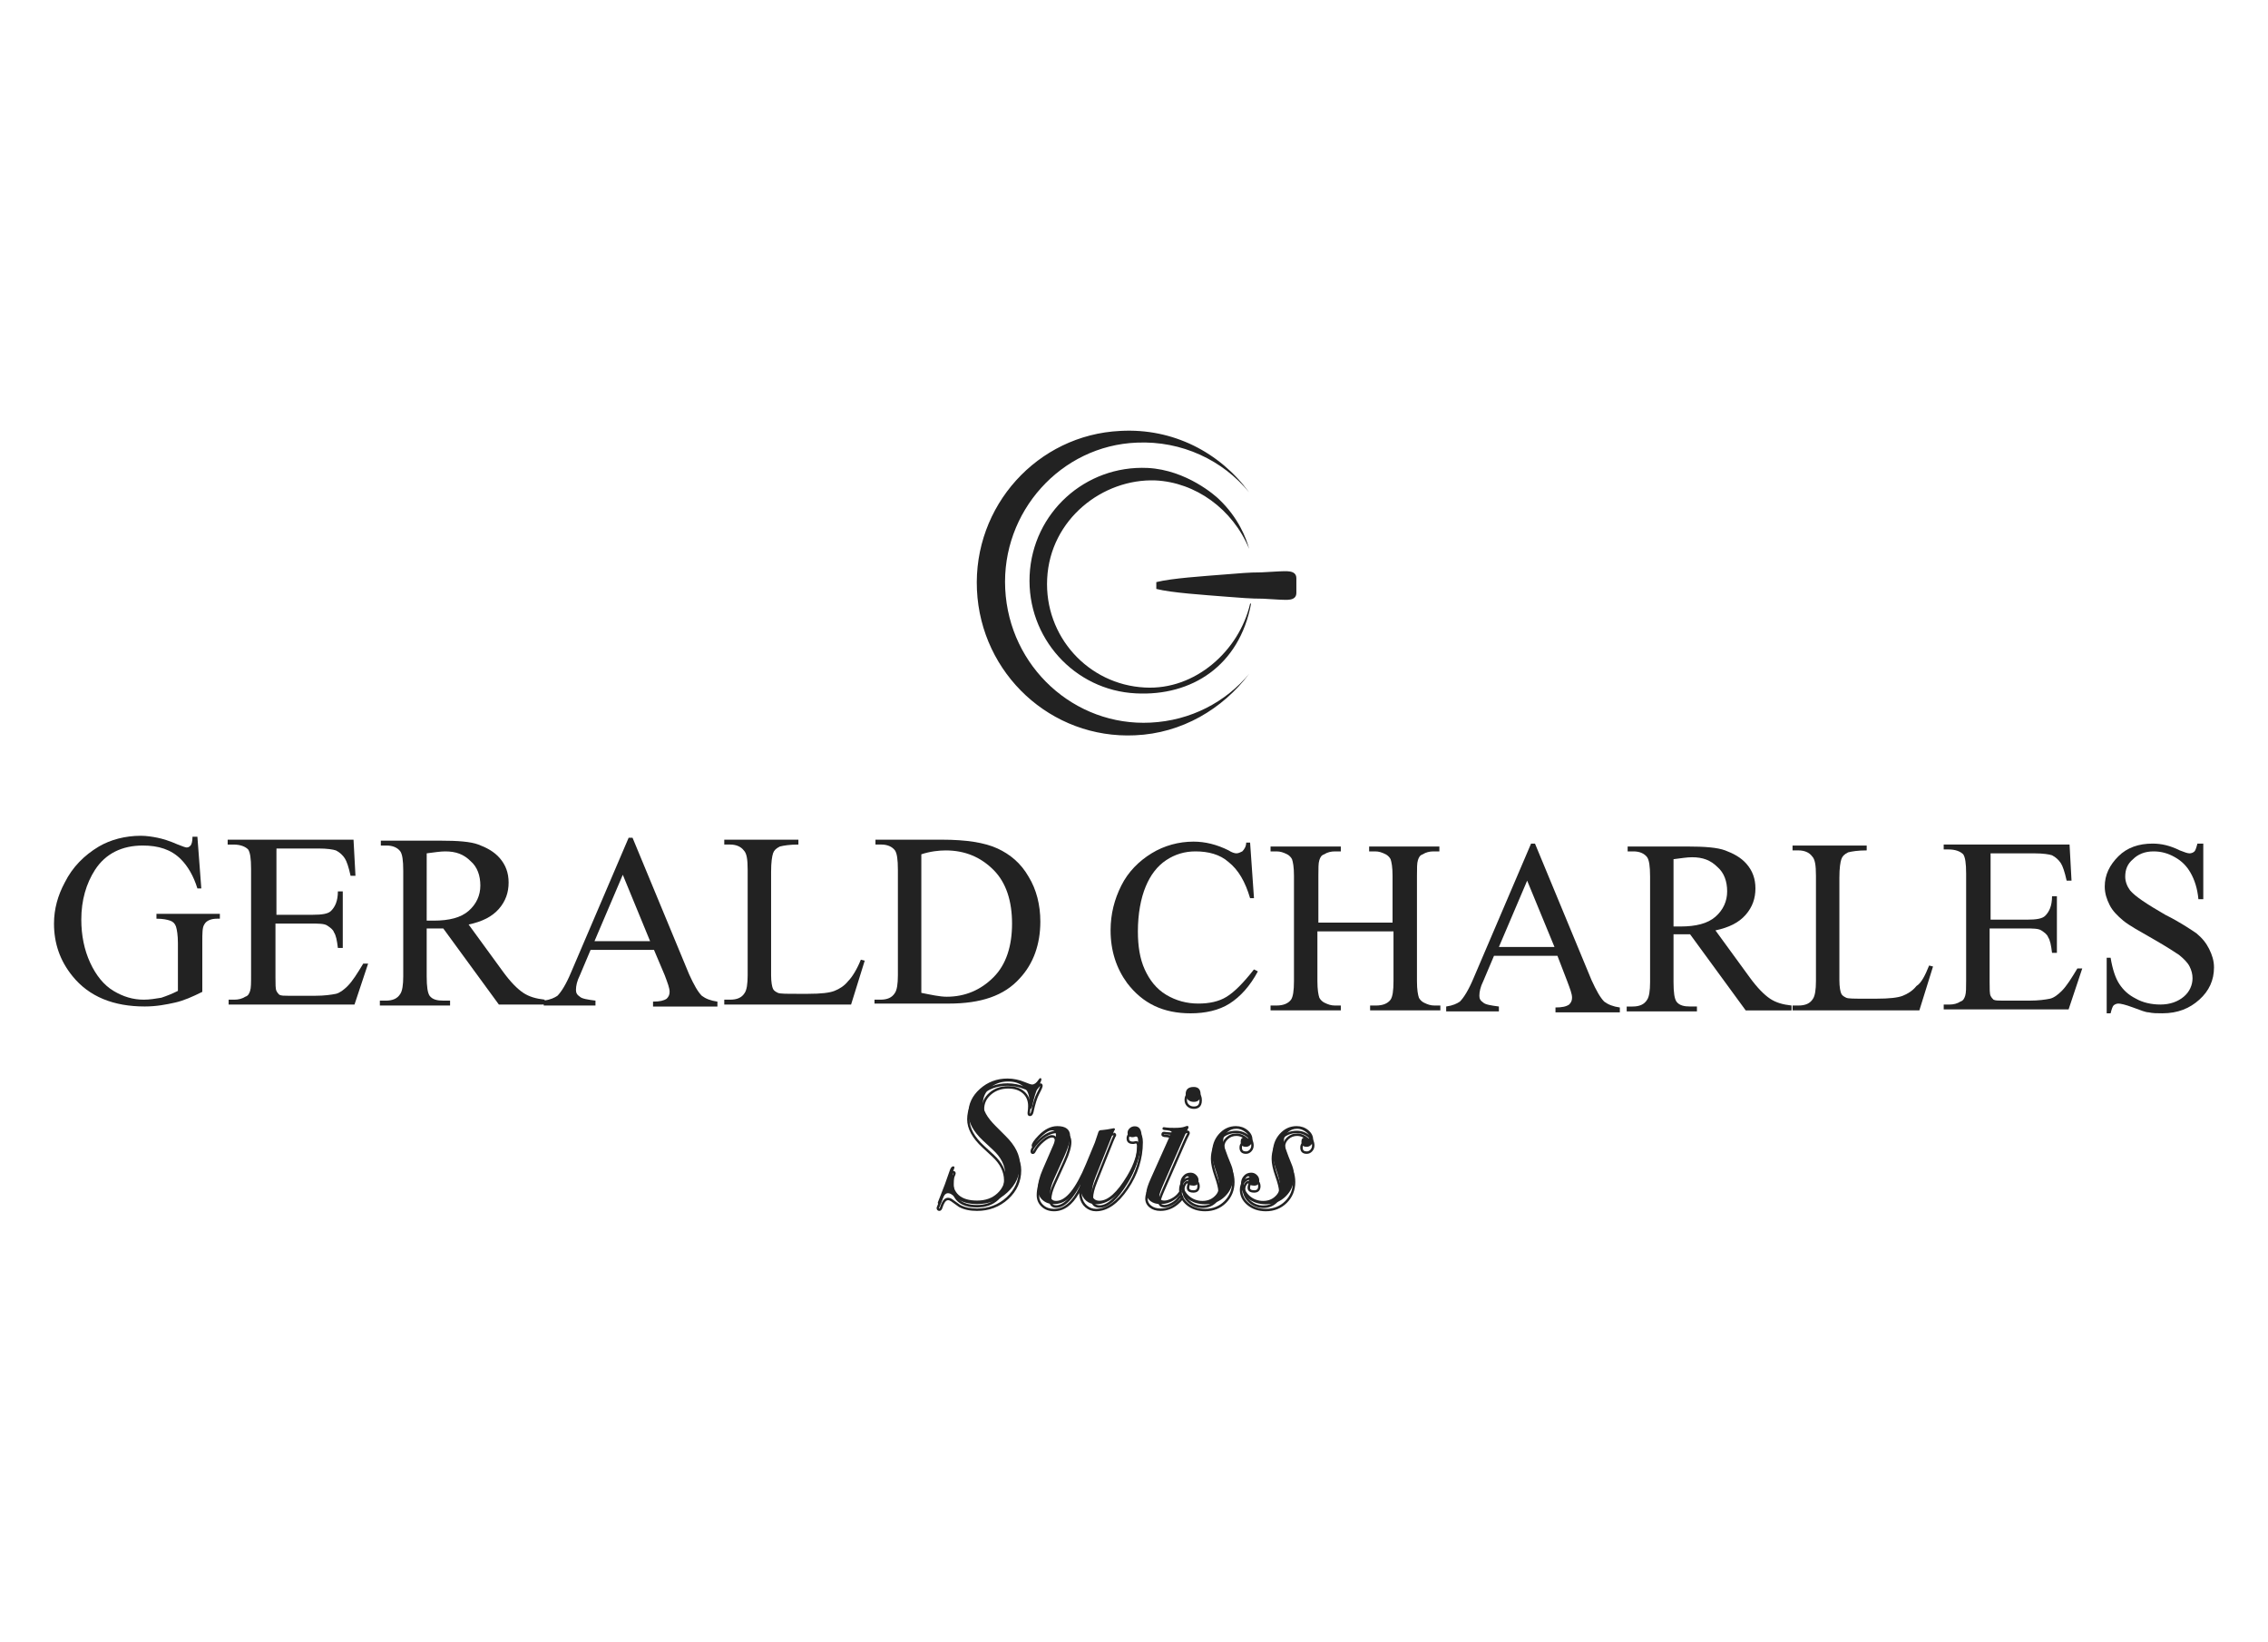 <svg width="105" height="76" viewBox="0 0 105 76" fill="none" xmlns="http://www.w3.org/2000/svg">
<path d="M53.268 33.455C49.745 33.635 46.719 30.88 46.538 27.267C46.358 23.699 49.113 20.627 52.636 20.492C54.713 20.402 56.611 21.305 57.83 22.795C56.475 20.944 54.307 19.814 51.868 19.95C48.029 20.13 45.048 23.428 45.229 27.312C45.41 31.197 48.662 34.223 52.546 34.042C54.714 33.952 56.611 32.822 57.83 31.196C56.746 32.506 55.12 33.364 53.268 33.455Z" fill="#222222"/>
<path d="M52.997 31.83C50.377 31.694 48.345 29.458 48.48 26.793C48.616 24.038 51.055 22.151 53.494 22.242C55.345 22.332 57.062 23.558 57.83 25.409C57.694 24.912 57.334 23.967 56.43 23.109C56.295 22.973 54.94 21.755 53.133 21.665C50.243 21.529 47.804 23.743 47.668 26.634C47.532 29.524 49.746 31.965 52.591 32.101C55.165 32.236 57.379 30.829 57.92 27.947H57.876C57.379 30.108 55.346 31.965 52.997 31.83Z" fill="#222222"/>
<path d="M59.217 26.453L58.388 26.499C57.801 26.499 57.382 26.544 56.796 26.589C55.667 26.679 54.253 26.77 53.533 26.95V27.266C54.253 27.447 55.681 27.537 56.81 27.628C57.397 27.672 57.885 27.718 58.473 27.718L59.245 27.763C59.516 27.763 60.017 27.853 60.017 27.447V26.77C60.016 26.363 59.487 26.453 59.217 26.453Z" fill="#222222"/>
<path d="M57.875 39.01L58.055 41.584H57.875C57.649 40.817 57.333 40.274 56.881 39.913C56.475 39.552 55.932 39.417 55.345 39.417C54.849 39.417 54.397 39.552 53.99 39.823C53.583 40.094 53.267 40.5 53.042 41.043C52.816 41.585 52.68 42.307 52.68 43.12C52.68 43.798 52.771 44.385 52.996 44.882C53.222 45.378 53.538 45.785 53.99 46.056C54.442 46.327 54.938 46.462 55.48 46.462C55.976 46.462 56.429 46.372 56.79 46.146C57.152 45.921 57.558 45.514 58.054 44.882L58.235 44.972C57.874 45.649 57.422 46.146 56.926 46.462C56.43 46.778 55.797 46.914 55.119 46.914C53.855 46.914 52.906 46.462 52.183 45.514C51.687 44.837 51.416 44.024 51.416 43.075C51.416 42.307 51.596 41.629 51.913 40.998C52.229 40.365 52.725 39.868 53.313 39.507C53.9 39.146 54.578 38.965 55.255 38.965C55.797 38.965 56.339 39.1 56.881 39.371C57.017 39.461 57.152 39.507 57.242 39.507C57.333 39.507 57.423 39.462 57.513 39.417C57.604 39.327 57.694 39.191 57.694 39.01L57.875 39.01Z" fill="#222222"/>
<path d="M60.947 42.714H64.47V40.546C64.47 40.139 64.424 39.913 64.379 39.778C64.334 39.688 64.243 39.597 64.153 39.552C63.973 39.462 63.838 39.417 63.657 39.417H63.386V39.191H66.638V39.417H66.367C66.186 39.417 66.006 39.461 65.87 39.552C65.735 39.597 65.689 39.688 65.645 39.823C65.6 39.959 65.6 40.184 65.6 40.546V45.423C65.6 45.83 65.645 46.056 65.69 46.192C65.735 46.282 65.826 46.372 65.916 46.417C66.097 46.507 66.231 46.553 66.412 46.553H66.683V46.778H63.431V46.553H63.702C64.018 46.553 64.244 46.462 64.379 46.282C64.47 46.146 64.514 45.875 64.514 45.423V43.12H60.991V45.423C60.991 45.83 61.036 46.056 61.081 46.192C61.126 46.282 61.217 46.372 61.307 46.417C61.488 46.507 61.623 46.553 61.803 46.553H62.075V46.778H58.822V46.553H59.093C59.409 46.553 59.635 46.462 59.771 46.282C59.861 46.146 59.906 45.875 59.906 45.423V40.546C59.906 40.139 59.861 39.913 59.815 39.778C59.771 39.688 59.68 39.597 59.59 39.552C59.409 39.462 59.274 39.417 59.093 39.417H58.822V39.191H62.075V39.417H61.803C61.622 39.417 61.442 39.461 61.307 39.552C61.171 39.597 61.126 39.688 61.081 39.823C61.036 39.959 61.036 40.184 61.036 40.546V42.714H60.947Z" fill="#222222"/>
<path d="M72.103 44.25H69.167L68.67 45.423C68.535 45.694 68.489 45.92 68.489 46.101C68.489 46.236 68.534 46.326 68.67 46.417C68.76 46.507 69.031 46.553 69.393 46.598V46.824H66.953V46.599C67.27 46.553 67.45 46.463 67.586 46.372C67.767 46.192 67.992 45.831 68.219 45.289L70.883 39.056H71.064L73.683 45.379C73.909 45.875 74.09 46.192 74.271 46.373C74.452 46.509 74.677 46.599 74.993 46.644V46.87H72.013V46.643C72.328 46.643 72.509 46.599 72.645 46.508C72.735 46.418 72.78 46.327 72.78 46.192C72.78 46.011 72.69 45.786 72.555 45.424L72.103 44.25ZM71.967 43.843L70.702 40.772L69.393 43.843L71.967 43.843Z" fill="#222222"/>
<path d="M82.852 46.779H80.82L78.245 43.255C78.065 43.255 77.884 43.255 77.794 43.255C77.749 43.255 77.703 43.255 77.659 43.255C77.614 43.255 77.523 43.255 77.478 43.255V45.468C77.478 45.965 77.523 46.236 77.614 46.372C77.749 46.553 77.975 46.598 78.246 46.598H78.562V46.824H75.31V46.599H75.581C75.896 46.599 76.122 46.508 76.258 46.282C76.348 46.147 76.393 45.876 76.393 45.469V40.591C76.393 40.095 76.348 39.823 76.258 39.688C76.122 39.507 75.896 39.417 75.625 39.417H75.354V39.191H78.109C78.922 39.191 79.51 39.236 79.871 39.372C80.232 39.508 80.594 39.688 80.865 40.004C81.136 40.32 81.27 40.681 81.27 41.133C81.27 41.585 81.135 41.991 80.819 42.352C80.503 42.714 80.052 42.939 79.419 43.075L80.999 45.243C81.361 45.74 81.677 46.056 81.948 46.237C82.219 46.418 82.535 46.508 82.942 46.553V46.778L82.852 46.779ZM77.478 42.894C77.568 42.894 77.613 42.894 77.658 42.894C77.702 42.894 77.749 42.894 77.793 42.894C78.515 42.894 79.058 42.758 79.419 42.442C79.78 42.127 79.961 41.72 79.961 41.268C79.961 40.817 79.826 40.41 79.51 40.139C79.194 39.823 78.832 39.688 78.335 39.688C78.109 39.688 77.839 39.732 77.478 39.778V42.894Z" fill="#222222"/>
<path d="M89.311 44.701L89.492 44.746L88.859 46.778H82.988V46.553H83.259C83.575 46.553 83.801 46.462 83.936 46.237C84.026 46.102 84.072 45.831 84.072 45.423V40.546C84.072 40.049 84.027 39.778 83.891 39.642C83.756 39.461 83.53 39.371 83.259 39.371H82.988V39.146H86.421V39.371C86.015 39.371 85.744 39.416 85.563 39.461C85.382 39.551 85.292 39.642 85.248 39.778C85.202 39.913 85.157 40.184 85.157 40.636V45.378C85.157 45.694 85.201 45.92 85.248 46.011C85.292 46.101 85.383 46.146 85.473 46.192C85.563 46.236 85.834 46.236 86.331 46.236H86.872C87.46 46.236 87.867 46.192 88.092 46.101C88.318 46.011 88.544 45.875 88.725 45.649C88.95 45.514 89.13 45.153 89.311 44.701Z" fill="#222222"/>
<path d="M92.157 39.597V42.578H93.828C94.28 42.578 94.551 42.533 94.686 42.397C94.867 42.216 95.002 41.946 95.002 41.494H95.227V44.114H95.002C94.957 43.752 94.912 43.526 94.821 43.391C94.776 43.255 94.641 43.166 94.505 43.075C94.37 42.985 94.099 42.985 93.783 42.985H92.112V45.468C92.112 45.785 92.112 46.011 92.156 46.101C92.201 46.192 92.246 46.236 92.292 46.282C92.382 46.326 92.517 46.326 92.698 46.326H93.963C94.369 46.326 94.685 46.282 94.911 46.236C95.092 46.192 95.272 46.055 95.453 45.875C95.678 45.649 95.904 45.288 96.175 44.836H96.401L95.768 46.733H89.987V46.508H90.259C90.439 46.508 90.62 46.463 90.755 46.372C90.891 46.328 90.936 46.237 90.981 46.102C91.025 45.966 91.025 45.74 91.025 45.379V40.455C91.025 39.959 90.981 39.688 90.89 39.552C90.754 39.417 90.528 39.327 90.212 39.327H89.986V39.1H95.813L95.904 40.772H95.678C95.588 40.366 95.497 40.095 95.407 39.959C95.317 39.824 95.182 39.688 95.001 39.597C94.865 39.553 94.595 39.508 94.188 39.508H92.156V39.597H92.157Z" fill="#222222"/>
<path d="M102.004 39.01V41.629H101.778C101.733 41.133 101.597 40.726 101.416 40.41C101.236 40.094 101.011 39.868 100.694 39.688C100.378 39.507 100.062 39.417 99.7 39.417C99.294 39.417 98.978 39.552 98.752 39.778C98.481 40.003 98.39 40.274 98.39 40.59C98.39 40.816 98.481 41.042 98.616 41.223C98.841 41.494 99.384 41.855 100.243 42.351C100.965 42.713 101.416 43.029 101.687 43.209C101.959 43.435 102.139 43.661 102.274 43.932C102.41 44.203 102.5 44.474 102.5 44.79C102.5 45.377 102.274 45.874 101.823 46.28C101.371 46.687 100.829 46.913 100.106 46.913C99.881 46.913 99.655 46.913 99.474 46.868C99.338 46.868 99.113 46.777 98.751 46.643C98.389 46.507 98.164 46.462 98.074 46.462C97.984 46.462 97.894 46.506 97.848 46.552C97.804 46.596 97.758 46.733 97.713 46.913H97.532V44.34H97.713C97.803 44.882 97.939 45.288 98.119 45.559C98.299 45.83 98.525 46.055 98.887 46.236C99.202 46.417 99.609 46.507 100.016 46.507C100.467 46.507 100.828 46.372 101.099 46.145C101.37 45.919 101.506 45.604 101.506 45.288C101.506 45.107 101.46 44.926 101.37 44.746C101.28 44.565 101.099 44.385 100.874 44.204C100.738 44.114 100.332 43.843 99.699 43.481C99.067 43.119 98.57 42.848 98.299 42.623C98.029 42.397 97.803 42.171 97.668 41.9C97.532 41.629 97.442 41.358 97.442 41.043C97.442 40.5 97.668 40.049 98.074 39.643C98.48 39.237 99.022 39.056 99.655 39.056C100.061 39.056 100.468 39.146 100.919 39.372C101.145 39.462 101.281 39.508 101.371 39.508C101.461 39.508 101.552 39.463 101.596 39.417C101.641 39.372 101.687 39.237 101.732 39.056H102.003L102.004 39.01Z" fill="#222222"/>
<path d="M9.139 38.739L9.32 41.133H9.139C8.959 40.546 8.688 40.094 8.372 39.778C7.92 39.326 7.333 39.146 6.61 39.146C5.662 39.146 4.894 39.507 4.397 40.274C3.991 40.907 3.764 41.675 3.764 42.578C3.764 43.301 3.901 43.978 4.172 44.565C4.442 45.153 4.803 45.604 5.255 45.875C5.707 46.146 6.159 46.282 6.656 46.282C6.927 46.282 7.198 46.237 7.469 46.192C7.739 46.101 7.965 46.011 8.237 45.875V43.663C8.237 43.301 8.191 43.03 8.147 42.895C8.1 42.759 8.01 42.668 7.875 42.623C7.739 42.578 7.559 42.533 7.243 42.533V42.307H10.179V42.533H10.044C9.773 42.533 9.547 42.623 9.456 42.804C9.366 42.939 9.366 43.21 9.366 43.617V45.92C8.915 46.145 8.508 46.326 8.102 46.417C7.696 46.507 7.245 46.597 6.702 46.597C5.257 46.597 4.128 46.145 3.36 45.197C2.771 44.475 2.5 43.663 2.5 42.759C2.5 42.082 2.68 41.45 2.996 40.862C3.357 40.139 3.9 39.597 4.577 39.191C5.119 38.875 5.796 38.694 6.519 38.694C6.79 38.694 7.061 38.739 7.287 38.784C7.513 38.83 7.829 38.92 8.235 39.1C8.461 39.191 8.596 39.236 8.642 39.236C8.732 39.236 8.777 39.191 8.822 39.146C8.866 39.1 8.912 38.965 8.912 38.739H9.139Z" fill="#222222"/>
<path d="M12.798 39.371V42.352H14.469C14.921 42.352 15.192 42.307 15.327 42.171C15.508 41.991 15.643 41.72 15.643 41.268H15.869V43.888H15.643C15.599 43.526 15.553 43.301 15.463 43.166C15.418 43.03 15.283 42.94 15.147 42.849C15.012 42.759 14.741 42.759 14.424 42.759H12.753V45.243C12.753 45.559 12.753 45.785 12.798 45.875C12.843 45.966 12.888 46.011 12.934 46.056C13.024 46.101 13.159 46.101 13.34 46.101H14.604C15.011 46.101 15.327 46.056 15.553 46.011C15.733 45.966 15.914 45.83 16.095 45.649C16.32 45.423 16.546 45.063 16.817 44.611H17.043L16.412 46.508H10.585V46.282H10.856C11.037 46.282 11.217 46.237 11.354 46.146C11.489 46.102 11.534 46.011 11.579 45.875C11.624 45.74 11.624 45.514 11.624 45.153V40.229C11.624 39.733 11.579 39.462 11.488 39.327C11.353 39.191 11.127 39.101 10.811 39.101H10.54V38.876H16.367L16.457 40.547H16.231C16.141 40.141 16.051 39.869 15.96 39.734C15.87 39.598 15.735 39.463 15.554 39.373C15.419 39.327 15.148 39.283 14.741 39.283H12.8V39.371H12.798Z" fill="#222222"/>
<path d="M25.129 46.508H23.096L20.522 42.985C20.341 42.985 20.161 42.985 20.07 42.985C20.025 42.985 19.98 42.985 19.935 42.985C19.889 42.985 19.799 42.985 19.754 42.985V45.197C19.754 45.694 19.799 45.965 19.889 46.101C20.025 46.282 20.251 46.326 20.522 46.326H20.837V46.552H17.586V46.327H17.857C18.172 46.327 18.399 46.237 18.534 46.011C18.624 45.876 18.669 45.605 18.669 45.198V40.32C18.669 39.823 18.625 39.552 18.534 39.417C18.399 39.236 18.172 39.146 17.901 39.146H17.631V38.92H20.386C21.198 38.92 21.786 38.965 22.147 39.1C22.508 39.236 22.869 39.417 23.14 39.732C23.411 40.048 23.547 40.41 23.547 40.861C23.547 41.313 23.411 41.719 23.096 42.08C22.779 42.441 22.328 42.667 21.696 42.803L23.276 44.971C23.637 45.468 23.954 45.785 24.225 45.965C24.495 46.145 24.812 46.236 25.218 46.281V46.506H25.129V46.508ZM19.754 42.623C19.844 42.623 19.889 42.623 19.935 42.623C19.979 42.623 20.025 42.623 20.07 42.623C20.793 42.623 21.335 42.487 21.696 42.171C22.057 41.856 22.238 41.449 22.238 40.998C22.238 40.546 22.103 40.139 21.787 39.868C21.471 39.552 21.109 39.417 20.613 39.417C20.387 39.417 20.116 39.461 19.755 39.507L19.754 42.623Z" fill="#222222"/>
<path d="M30.278 43.978H27.342L26.846 45.153C26.71 45.423 26.665 45.649 26.665 45.83C26.665 45.965 26.71 46.055 26.846 46.145C26.936 46.236 27.207 46.281 27.568 46.326V46.552H25.174V46.327C25.491 46.282 25.671 46.192 25.807 46.102C25.988 45.921 26.213 45.56 26.439 45.017L29.104 38.785H29.284L31.904 45.108C32.129 45.604 32.31 45.921 32.491 46.102C32.671 46.237 32.897 46.327 33.214 46.373V46.599H30.233V46.372C30.548 46.372 30.729 46.327 30.865 46.237C30.955 46.146 31 46.056 31 45.921C31 45.741 30.91 45.515 30.775 45.153L30.278 43.978ZM30.097 43.573L28.833 40.5L27.523 43.573H30.097Z" fill="#222222"/>
<path d="M39.854 44.43L40.034 44.475L39.402 46.507H33.531V46.282H33.801C34.118 46.282 34.343 46.192 34.479 45.966C34.569 45.831 34.614 45.56 34.614 45.153V40.274C34.614 39.778 34.57 39.507 34.434 39.371C34.299 39.191 34.072 39.1 33.801 39.1H33.531V38.875H36.963V39.1C36.557 39.1 36.286 39.146 36.105 39.191C35.924 39.281 35.834 39.371 35.789 39.506C35.744 39.642 35.699 39.912 35.699 40.364V45.153C35.699 45.468 35.744 45.694 35.789 45.785C35.833 45.875 35.924 45.921 36.014 45.966C36.104 46.011 36.42 46.011 36.872 46.011H37.414C38.001 46.011 38.408 45.966 38.633 45.875C38.859 45.785 39.085 45.65 39.265 45.423C39.447 45.243 39.673 44.882 39.854 44.43Z" fill="#222222"/>
<path d="M40.486 46.508V46.282H40.757C41.073 46.282 41.298 46.192 41.434 45.966C41.524 45.831 41.569 45.56 41.569 45.153V40.274C41.569 39.778 41.525 39.507 41.434 39.371C41.298 39.191 41.073 39.1 40.802 39.1H40.531V38.875H43.602C44.731 38.875 45.59 39.01 46.177 39.281C46.763 39.552 47.261 39.959 47.622 40.591C47.983 41.178 48.164 41.9 48.164 42.668C48.164 43.707 47.848 44.611 47.216 45.289C46.493 46.102 45.409 46.463 43.918 46.463H40.486V46.508ZM42.654 45.966C43.105 46.056 43.512 46.146 43.828 46.146C44.686 46.146 45.409 45.831 45.996 45.243C46.583 44.656 46.854 43.798 46.854 42.759C46.854 41.721 46.583 40.862 45.996 40.275C45.409 39.688 44.686 39.372 43.783 39.372C43.466 39.372 43.06 39.417 42.654 39.552V45.966Z" fill="#222222"/>
<path d="M48.213 49.973C48.213 50.022 48.161 50.142 48.058 50.331C47.961 50.521 47.871 50.813 47.79 51.209C47.768 51.301 47.733 51.347 47.684 51.347C47.646 51.347 47.627 51.328 47.627 51.291V51.242C47.644 51.128 47.652 51.028 47.652 50.941C47.652 50.675 47.562 50.464 47.383 50.307C47.21 50.15 46.974 50.071 46.676 50.071C46.345 50.071 46.066 50.169 45.839 50.364C45.616 50.559 45.505 50.8 45.505 51.087C45.505 51.391 45.698 51.735 46.083 52.12L46.57 52.608C47.004 53.041 47.221 53.477 47.221 53.916C47.221 54.421 47.026 54.852 46.635 55.209C46.251 55.567 45.782 55.746 45.229 55.746C44.909 55.746 44.641 55.686 44.424 55.567C44.397 55.551 44.278 55.464 44.066 55.307C44.007 55.263 43.947 55.242 43.887 55.242C43.763 55.242 43.66 55.374 43.578 55.64C43.557 55.716 43.527 55.754 43.489 55.754C43.44 55.754 43.416 55.727 43.416 55.673C43.416 55.667 43.44 55.605 43.489 55.486C43.668 55.047 43.828 54.616 43.969 54.193C44.012 54.063 44.066 53.998 44.131 53.998C44.169 53.998 44.188 54.017 44.188 54.055C44.188 54.066 44.177 54.098 44.156 54.152C44.118 54.212 44.099 54.347 44.099 54.559C44.099 55.242 44.478 55.583 45.237 55.583C45.622 55.583 45.933 55.472 46.172 55.25C46.416 55.028 46.538 54.738 46.538 54.38C46.538 53.968 46.351 53.589 45.977 53.242L45.522 52.819C45.061 52.391 44.831 51.968 44.831 51.551C44.831 51.112 45.009 50.732 45.367 50.413C45.725 50.093 46.15 49.933 46.644 49.933C46.914 49.933 47.185 49.99 47.456 50.103C47.624 50.174 47.733 50.209 47.782 50.209C47.885 50.209 47.982 50.139 48.074 49.998C48.107 49.944 48.137 49.916 48.164 49.916C48.196 49.916 48.213 49.935 48.213 49.973Z" fill="#222222"/>
<path d="M52.853 52.624C52.853 53.377 52.625 54.087 52.17 54.754C51.72 55.421 51.243 55.754 50.739 55.754C50.566 55.754 50.414 55.7 50.284 55.591C50.154 55.477 50.07 55.326 50.032 55.136C50.015 55.06 50.007 54.93 50.007 54.746C49.688 55.413 49.284 55.746 48.796 55.746C48.579 55.746 48.4 55.681 48.259 55.551C48.118 55.421 48.048 55.255 48.048 55.055C48.048 54.789 48.124 54.483 48.276 54.136L48.763 53.014C48.845 52.824 48.885 52.67 48.885 52.551C48.885 52.404 48.823 52.331 48.698 52.331C48.59 52.331 48.452 52.404 48.284 52.551C48.116 52.692 47.988 52.846 47.902 53.014C47.874 53.074 47.845 53.103 47.812 53.103C47.78 53.103 47.763 53.082 47.763 53.038C47.763 52.941 47.869 52.784 48.081 52.567C48.362 52.28 48.652 52.136 48.95 52.136C49.346 52.136 49.544 52.293 49.544 52.608C49.544 52.824 49.457 53.125 49.284 53.51L48.804 54.567C48.679 54.843 48.617 55.074 48.617 55.258C48.617 55.486 48.709 55.599 48.894 55.599C49.343 55.599 49.804 55.03 50.276 53.892L50.69 52.892C50.69 52.892 50.742 52.738 50.845 52.429C50.861 52.364 50.899 52.328 50.959 52.323L51.056 52.315L51.251 52.291L51.479 52.25C51.538 52.239 51.563 52.234 51.552 52.234C51.595 52.234 51.617 52.25 51.617 52.282C51.617 52.304 51.606 52.326 51.584 52.347C51.557 52.402 51.528 52.469 51.495 52.551L50.731 54.461C50.612 54.759 50.552 55.003 50.552 55.193C50.552 55.459 50.669 55.591 50.902 55.591C51.292 55.591 51.717 55.209 52.178 54.445C52.52 53.876 52.69 53.326 52.69 52.795C52.69 52.675 52.655 52.616 52.584 52.616C52.574 52.616 52.547 52.624 52.503 52.64C52.492 52.645 52.471 52.648 52.438 52.648C52.281 52.648 52.202 52.581 52.202 52.445C52.202 52.364 52.235 52.293 52.3 52.234C52.365 52.174 52.444 52.144 52.536 52.144C52.747 52.144 52.853 52.304 52.853 52.624Z" fill="#222222"/>
<path d="M55.584 50.673C55.584 50.9 55.478 51.014 55.266 51.014C55.158 51.014 55.069 50.982 54.998 50.916C54.928 50.846 54.892 50.759 54.892 50.656C54.892 50.434 55.017 50.323 55.266 50.323C55.478 50.323 55.584 50.44 55.584 50.673ZM55.023 52.193C55.023 52.209 55.009 52.242 54.982 52.291C54.944 52.355 54.882 52.488 54.795 52.689L53.86 54.827C53.735 55.114 53.673 55.293 53.673 55.364C53.673 55.51 53.749 55.583 53.901 55.583C54.004 55.583 54.12 55.548 54.25 55.477C54.386 55.402 54.489 55.312 54.559 55.209C54.608 55.144 54.646 55.112 54.673 55.112C54.706 55.112 54.722 55.128 54.722 55.16C54.722 55.225 54.646 55.323 54.494 55.453C54.266 55.648 54.009 55.746 53.722 55.746C53.532 55.746 53.375 55.697 53.25 55.599C53.131 55.502 53.071 55.377 53.071 55.225C53.071 55.09 53.139 54.87 53.275 54.567L54.12 52.681C54.147 52.589 54.18 52.518 54.218 52.469C54.234 52.448 54.242 52.429 54.242 52.413C54.242 52.364 54.123 52.331 53.884 52.315C53.841 52.304 53.819 52.285 53.819 52.258C53.819 52.209 53.841 52.185 53.884 52.185C53.89 52.185 53.93 52.19 54.006 52.201C54.082 52.212 54.204 52.217 54.372 52.217C54.6 52.217 54.76 52.198 54.852 52.16C54.906 52.139 54.944 52.128 54.966 52.128C55.004 52.128 55.023 52.15 55.023 52.193Z" fill="#222222"/>
<path d="M57.984 52.762C57.984 52.854 57.954 52.933 57.894 52.998C57.835 53.063 57.764 53.095 57.683 53.095C57.52 53.095 57.439 53.017 57.439 52.86C57.439 52.73 57.493 52.664 57.602 52.664C57.618 52.664 57.642 52.673 57.675 52.689C57.713 52.705 57.743 52.713 57.764 52.713C57.797 52.713 57.813 52.694 57.813 52.656C57.813 52.564 57.751 52.475 57.626 52.388C57.501 52.301 57.374 52.258 57.244 52.258C57.071 52.258 56.924 52.315 56.805 52.429C56.686 52.537 56.626 52.67 56.626 52.827C56.626 52.963 56.753 53.339 57.008 53.957C57.068 54.103 57.098 54.269 57.098 54.453C57.098 54.822 56.973 55.131 56.724 55.38C56.474 55.629 56.163 55.754 55.789 55.754C55.464 55.754 55.19 55.664 54.968 55.486C54.751 55.301 54.642 55.076 54.642 54.811C54.642 54.659 54.688 54.534 54.781 54.437C54.867 54.339 54.978 54.291 55.114 54.291C55.217 54.291 55.304 54.326 55.374 54.396C55.45 54.467 55.488 54.551 55.488 54.648C55.488 54.811 55.409 54.892 55.252 54.892C55.084 54.892 55 54.835 55 54.721C55 54.684 55.005 54.645 55.016 54.608C55.033 54.57 55.041 54.548 55.041 54.542C55.041 54.488 55.019 54.461 54.976 54.461C54.927 54.461 54.883 54.499 54.846 54.575C54.802 54.645 54.781 54.724 54.781 54.811C54.781 55.022 54.867 55.206 55.041 55.364C55.22 55.521 55.428 55.599 55.667 55.599C55.889 55.599 56.073 55.532 56.22 55.396C56.371 55.261 56.447 55.09 56.447 54.884C56.447 54.738 56.39 54.499 56.276 54.169C56.168 53.854 56.114 53.594 56.114 53.388C56.114 53.036 56.22 52.74 56.431 52.502C56.648 52.258 56.911 52.136 57.22 52.136C57.425 52.136 57.604 52.198 57.756 52.323C57.908 52.448 57.984 52.594 57.984 52.762Z" fill="#222222"/>
<path d="M60.794 52.762C60.794 52.854 60.765 52.933 60.705 52.998C60.645 53.063 60.575 53.095 60.494 53.095C60.331 53.095 60.25 53.017 60.25 52.86C60.25 52.73 60.304 52.664 60.412 52.664C60.428 52.664 60.453 52.673 60.485 52.689C60.523 52.705 60.553 52.713 60.575 52.713C60.607 52.713 60.624 52.694 60.624 52.656C60.624 52.564 60.561 52.475 60.437 52.388C60.312 52.301 60.185 52.258 60.055 52.258C59.881 52.258 59.735 52.315 59.615 52.429C59.496 52.537 59.437 52.67 59.437 52.827C59.437 52.963 59.564 53.339 59.819 53.957C59.878 54.103 59.908 54.269 59.908 54.453C59.908 54.822 59.784 55.131 59.534 55.38C59.285 55.629 58.973 55.754 58.599 55.754C58.274 55.754 58 55.664 57.778 55.486C57.561 55.301 57.453 55.076 57.453 54.811C57.453 54.659 57.499 54.534 57.591 54.437C57.678 54.339 57.789 54.291 57.925 54.291C58.028 54.291 58.114 54.326 58.185 54.396C58.261 54.467 58.298 54.551 58.298 54.648C58.298 54.811 58.22 54.892 58.063 54.892C57.895 54.892 57.811 54.835 57.811 54.721C57.811 54.684 57.816 54.645 57.827 54.608C57.843 54.57 57.851 54.548 57.851 54.542C57.851 54.488 57.83 54.461 57.786 54.461C57.737 54.461 57.694 54.499 57.656 54.575C57.613 54.645 57.591 54.724 57.591 54.811C57.591 55.022 57.678 55.206 57.851 55.364C58.03 55.521 58.239 55.599 58.477 55.599C58.7 55.599 58.884 55.532 59.03 55.396C59.182 55.261 59.258 55.09 59.258 54.884C59.258 54.738 59.201 54.499 59.087 54.169C58.979 53.854 58.925 53.594 58.925 53.388C58.925 53.036 59.03 52.74 59.242 52.502C59.458 52.258 59.721 52.136 60.03 52.136C60.236 52.136 60.415 52.198 60.567 52.323C60.718 52.448 60.794 52.594 60.794 52.762Z" fill="#222222"/>
<path d="M45.23 56.062C44.902 56.062 44.622 56.001 44.398 55.88C44.376 55.867 44.318 55.827 44.034 55.619C43.985 55.584 43.935 55.566 43.888 55.566C43.768 55.566 43.683 55.755 43.633 55.913C43.604 56.012 43.556 56.062 43.49 56.062C43.411 56.062 43.361 56.01 43.361 55.926C43.361 55.911 43.361 55.907 43.438 55.719C43.615 55.289 43.776 54.86 43.917 54.443C43.936 54.385 43.995 54.212 44.132 54.212C44.201 54.212 44.245 54.255 44.245 54.324C44.245 54.339 44.242 54.357 44.209 54.441C44.185 54.479 44.156 54.565 44.156 54.825C44.156 55.472 44.51 55.788 45.238 55.788C45.607 55.788 45.91 55.681 46.139 55.471C46.366 55.261 46.482 54.983 46.482 54.645C46.482 54.252 46.3 53.884 45.94 53.551L45.484 53.129C45.014 52.693 44.776 52.254 44.776 51.824C44.776 51.371 44.962 50.976 45.331 50.647C45.698 50.32 46.14 50.154 46.645 50.154C46.922 50.154 47.202 50.211 47.48 50.324C47.698 50.412 47.765 50.422 47.784 50.422C47.867 50.422 47.95 50.365 48.031 50.252C48.131 50.1 48.271 50.147 48.271 50.267C48.271 50.307 48.253 50.386 48.114 50.644C48.016 50.826 47.927 51.111 47.847 51.493C47.818 51.613 47.764 51.673 47.686 51.673C47.618 51.673 47.573 51.629 47.573 51.56V51.512C47.589 51.394 47.598 51.295 47.598 51.211C47.598 50.96 47.518 50.766 47.352 50.619C47.187 50.472 46.961 50.397 46.678 50.397C46.362 50.397 46.094 50.491 45.882 50.676C45.668 50.861 45.564 51.083 45.564 51.356C45.564 51.642 45.753 51.975 46.124 52.347L46.612 52.835C47.054 53.276 47.279 53.73 47.279 54.181C47.279 54.699 47.078 55.147 46.68 55.513C46.281 55.877 45.794 56.062 45.23 56.062ZM43.887 55.454C43.959 55.454 44.03 55.479 44.099 55.529C44.309 55.682 44.428 55.768 44.452 55.782C44.658 55.893 44.92 55.95 45.229 55.95C45.765 55.95 46.226 55.775 46.601 55.429C46.975 55.084 47.165 54.664 47.165 54.179C47.165 53.758 46.952 53.332 46.531 52.912L46.043 52.425C45.649 52.031 45.449 51.671 45.449 51.355C45.449 51.051 45.57 50.795 45.806 50.59C46.04 50.387 46.333 50.284 46.676 50.284C46.987 50.284 47.239 50.368 47.425 50.534C47.613 50.701 47.708 50.929 47.708 51.21C47.708 51.299 47.699 51.403 47.683 51.519V51.56C47.7 51.558 47.722 51.525 47.735 51.468C47.816 51.078 47.91 50.783 48.012 50.592C48.134 50.365 48.153 50.292 48.155 50.271C48.15 50.278 48.137 50.29 48.12 50.316C48.016 50.461 47.903 50.535 47.781 50.535C47.745 50.535 47.669 50.523 47.435 50.428C47.171 50.322 46.905 50.267 46.643 50.267C46.166 50.267 45.75 50.423 45.404 50.731C45.06 51.038 44.886 51.405 44.886 51.825C44.886 52.223 45.112 52.634 45.559 53.048L46.015 53.469C46.399 53.825 46.594 54.22 46.594 54.645C46.594 55.017 46.466 55.322 46.214 55.554C45.963 55.784 45.634 55.901 45.237 55.901C44.445 55.901 44.043 55.539 44.043 54.826C44.043 54.601 44.064 54.462 44.108 54.392C44.129 54.338 44.132 54.322 44.132 54.32C44.095 54.324 44.055 54.38 44.022 54.479C43.881 54.899 43.719 55.332 43.541 55.764C43.484 55.9 43.473 55.932 43.471 55.939C43.472 55.944 43.476 55.95 43.476 55.95C43.489 55.953 43.507 55.943 43.525 55.882C43.616 55.592 43.734 55.454 43.887 55.454Z" fill="#222222"/>
<path d="M50.741 56.078C50.555 56.078 50.39 56.017 50.25 55.898C50.111 55.779 50.019 55.617 49.98 55.415C49.97 55.371 49.964 55.311 49.96 55.235C49.647 55.794 49.257 56.078 48.799 56.078C48.568 56.078 48.375 56.007 48.225 55.868C48.073 55.728 47.995 55.547 47.995 55.33C47.995 55.059 48.073 54.742 48.227 54.389L48.715 53.268C48.793 53.085 48.833 52.938 48.833 52.827C48.833 52.683 48.77 52.663 48.702 52.663C48.607 52.663 48.48 52.73 48.323 52.863C48.161 52.999 48.038 53.149 47.954 53.308C47.919 53.386 47.872 53.427 47.815 53.427C47.765 53.427 47.71 53.395 47.71 53.305C47.71 53.191 47.816 53.028 48.043 52.795C48.335 52.498 48.641 52.347 48.953 52.347C49.49 52.347 49.602 52.634 49.602 52.873C49.602 53.1 49.516 53.402 49.337 53.797L48.857 54.851C48.737 55.118 48.676 55.343 48.676 55.517C48.676 55.77 48.794 55.802 48.896 55.802C49.319 55.802 49.767 55.241 50.226 54.134L50.641 53.136L50.794 52.678C50.815 52.595 50.872 52.542 50.955 52.534L51.053 52.526L51.246 52.502L51.471 52.461C51.508 52.455 51.53 52.451 51.538 52.448L51.553 52.501H51.555V52.444H51.606L51.607 52.452C51.656 52.469 51.675 52.51 51.675 52.549C51.675 52.584 51.661 52.617 51.633 52.647C51.607 52.698 51.579 52.763 51.549 52.839L50.785 54.749C50.669 55.039 50.609 55.278 50.609 55.459C50.609 55.693 50.702 55.802 50.903 55.802C51.27 55.802 51.684 55.426 52.132 54.683C52.466 54.126 52.636 53.58 52.636 53.062C52.636 52.98 52.62 52.938 52.588 52.938C52.588 52.938 52.575 52.941 52.523 52.954C52.515 52.958 52.496 52.963 52.445 52.963C52.194 52.963 52.156 52.8 52.156 52.704C52.156 52.607 52.195 52.522 52.271 52.451C52.346 52.382 52.437 52.346 52.542 52.346C52.71 52.346 52.911 52.44 52.911 52.883C52.911 53.647 52.679 54.375 52.223 55.049C51.762 55.732 51.263 56.078 50.741 56.078ZM50.066 54.766V55.014C50.066 55.194 50.073 55.322 50.089 55.392C50.124 55.569 50.202 55.71 50.322 55.812C50.443 55.916 50.58 55.966 50.741 55.966C51.223 55.966 51.691 55.637 52.13 54.989C52.574 54.333 52.799 53.626 52.799 52.885C52.799 52.505 52.653 52.46 52.543 52.46C52.465 52.46 52.402 52.484 52.347 52.535C52.295 52.583 52.27 52.639 52.27 52.705C52.27 52.778 52.29 52.852 52.445 52.852C52.48 52.852 52.49 52.849 52.49 52.849C52.553 52.831 52.574 52.827 52.589 52.827C52.648 52.827 52.749 52.858 52.749 53.062C52.749 53.601 52.574 54.166 52.228 54.741C51.752 55.532 51.319 55.915 50.904 55.915C50.72 55.915 50.499 55.837 50.499 55.46C50.499 55.265 50.56 55.011 50.682 54.708L51.447 52.798C51.48 52.716 51.51 52.645 51.538 52.59L51.548 52.575C51.555 52.568 51.559 52.562 51.562 52.559C51.544 52.564 51.52 52.568 51.492 52.573L51.264 52.614L50.966 52.647C50.941 52.65 50.915 52.66 50.902 52.711L50.746 53.177L50.33 54.178C49.844 55.348 49.375 55.916 48.896 55.916C48.745 55.916 48.564 55.847 48.564 55.519C48.564 55.328 48.628 55.088 48.756 54.807L49.236 53.752C49.405 53.377 49.49 53.082 49.49 52.874C49.49 52.697 49.435 52.46 48.953 52.46C48.672 52.46 48.393 52.6 48.123 52.874C47.861 53.143 47.822 53.26 47.822 53.307C47.822 53.31 47.822 53.312 47.822 53.315C47.825 53.307 47.838 53.294 47.853 53.26C47.944 53.086 48.077 52.925 48.249 52.778C48.429 52.626 48.577 52.552 48.7 52.552C48.791 52.552 48.943 52.588 48.943 52.828C48.943 52.956 48.901 53.115 48.816 53.314L48.328 54.436C48.18 54.774 48.106 55.076 48.106 55.332C48.106 55.519 48.168 55.667 48.299 55.787C48.43 55.909 48.593 55.967 48.797 55.967C49.26 55.967 49.65 55.639 49.958 54.992L50.066 54.766Z" fill="#222222"/>
<path d="M53.725 56.062C53.524 56.062 53.355 56.009 53.223 55.904C53.087 55.796 53.02 55.655 53.02 55.487C53.02 55.343 53.087 55.12 53.227 54.807L54.073 52.925C54.1 52.835 54.136 52.758 54.177 52.703C54.182 52.697 54.185 52.693 54.187 52.689C54.165 52.678 54.095 52.653 53.885 52.639C53.781 52.614 53.768 52.558 53.768 52.526C53.768 52.447 53.814 52.397 53.889 52.397C53.895 52.397 53.938 52.402 54.019 52.413C54.092 52.424 54.213 52.429 54.377 52.429C54.596 52.429 54.75 52.412 54.835 52.376C54.899 52.351 54.94 52.34 54.971 52.34C55.041 52.34 55.083 52.386 55.083 52.461C55.083 52.481 55.077 52.51 55.035 52.585C54.998 52.649 54.936 52.781 54.851 52.978L53.916 55.111C53.757 55.475 53.734 55.588 53.734 55.624C53.734 55.738 53.785 55.787 53.905 55.787C53.997 55.787 54.108 55.753 54.232 55.686C54.357 55.618 54.453 55.536 54.517 55.444C54.582 55.358 54.628 55.324 54.677 55.324C54.741 55.324 54.782 55.364 54.782 55.428C54.782 55.513 54.706 55.615 54.535 55.76C54.297 55.96 54.025 56.062 53.725 56.062ZM53.879 52.522C53.882 52.522 53.889 52.526 53.901 52.528C54.187 52.546 54.302 52.59 54.302 52.68C54.302 52.709 54.29 52.739 54.266 52.771C54.232 52.815 54.202 52.879 54.177 52.964L53.329 54.853C53.197 55.147 53.131 55.36 53.131 55.487C53.131 55.622 53.184 55.729 53.293 55.816C53.404 55.905 53.55 55.95 53.726 55.95C53.998 55.95 54.246 55.857 54.462 55.675C54.615 55.545 54.657 55.477 54.666 55.446C54.654 55.455 54.636 55.474 54.608 55.511C54.534 55.616 54.425 55.709 54.285 55.786C54.142 55.862 54.017 55.9 53.905 55.9C53.722 55.9 53.621 55.802 53.621 55.624C53.621 55.575 53.641 55.461 53.813 55.068L54.748 52.934C54.836 52.73 54.899 52.598 54.938 52.531C54.968 52.477 54.971 52.461 54.971 52.459C54.967 52.452 54.946 52.453 54.877 52.481C54.777 52.522 54.614 52.541 54.377 52.541C54.205 52.541 54.082 52.536 54.003 52.525C53.934 52.515 53.896 52.51 53.886 52.51C53.881 52.508 53.88 52.512 53.879 52.522ZM55.27 51.338C55.147 51.338 55.044 51.298 54.962 51.221C54.881 51.143 54.84 51.043 54.84 50.925C54.84 50.747 54.914 50.535 55.27 50.535C55.44 50.535 55.643 50.606 55.643 50.94C55.643 51.269 55.441 51.338 55.27 51.338ZM55.27 50.647C55.049 50.647 54.952 50.732 54.952 50.925C54.952 51.013 54.981 51.083 55.041 51.14C55.1 51.198 55.176 51.227 55.27 51.227C55.45 51.227 55.531 51.139 55.531 50.941C55.531 50.738 55.45 50.647 55.27 50.647Z" fill="#222222"/>
<path d="M55.79 56.078C55.453 56.078 55.166 55.982 54.937 55.792C54.705 55.6 54.587 55.36 54.587 55.078C54.587 54.913 54.637 54.775 54.736 54.667C54.837 54.558 54.964 54.502 55.115 54.502C55.231 54.502 55.334 54.544 55.418 54.623C55.502 54.704 55.545 54.803 55.545 54.916C55.545 55.109 55.441 55.216 55.253 55.216C54.986 55.216 54.945 55.074 54.945 54.989C54.945 54.945 54.953 54.9 54.968 54.856C54.979 54.828 54.984 54.811 54.987 54.802C54.985 54.794 54.982 54.786 54.981 54.784C54.942 54.786 54.908 54.836 54.892 54.866C54.856 54.931 54.838 55.002 54.838 55.078C54.838 55.275 54.919 55.443 55.084 55.59C55.25 55.737 55.448 55.811 55.672 55.811C55.883 55.811 56.054 55.75 56.195 55.622C56.333 55.497 56.401 55.343 56.401 55.153C56.401 55.013 56.343 54.779 56.229 54.455C56.117 54.137 56.059 53.868 56.059 53.656C56.059 53.291 56.172 52.98 56.395 52.729C56.62 52.476 56.897 52.348 57.222 52.348C57.44 52.348 57.632 52.416 57.794 52.548C57.959 52.683 58.041 52.845 58.041 53.031C58.041 53.136 58.007 53.228 57.937 53.304C57.866 53.381 57.781 53.42 57.684 53.42C57.49 53.42 57.384 53.316 57.384 53.129C57.384 52.909 57.521 52.876 57.603 52.876C57.629 52.876 57.66 52.886 57.704 52.907C57.742 52.923 57.76 52.925 57.766 52.925C57.758 52.855 57.704 52.782 57.596 52.709C57.482 52.63 57.364 52.59 57.247 52.59C57.085 52.59 56.955 52.639 56.846 52.742C56.737 52.842 56.684 52.96 56.684 53.102C56.684 53.189 56.75 53.452 57.062 54.208C57.124 54.36 57.155 54.534 57.155 54.724C57.155 55.105 57.023 55.43 56.765 55.688C56.506 55.947 56.178 56.078 55.79 56.078ZM55.115 54.614C54.995 54.614 54.898 54.657 54.819 54.743C54.739 54.831 54.7 54.941 54.7 55.079C54.7 55.33 54.801 55.535 55.009 55.707C55.216 55.879 55.479 55.966 55.79 55.966C56.147 55.966 56.448 55.846 56.685 55.609C56.922 55.373 57.043 55.075 57.043 54.724C57.043 54.548 57.014 54.389 56.957 54.25C56.698 53.622 56.572 53.245 56.572 53.102C56.572 52.93 56.638 52.781 56.768 52.66C56.897 52.539 57.057 52.478 57.245 52.478C57.385 52.478 57.525 52.524 57.658 52.616C57.799 52.711 57.87 52.815 57.87 52.925C57.87 53.026 57.789 53.069 57.656 53.008C57.616 52.989 57.603 52.989 57.603 52.989C57.547 52.989 57.497 53.005 57.497 53.128C57.497 53.254 57.552 53.307 57.684 53.307C57.75 53.307 57.805 53.281 57.854 53.228C57.904 53.173 57.929 53.108 57.929 53.031C57.929 52.879 57.861 52.75 57.722 52.635C57.582 52.519 57.413 52.46 57.222 52.46C56.927 52.46 56.683 52.572 56.479 52.804C56.275 53.033 56.172 53.32 56.172 53.657C56.172 53.856 56.227 54.112 56.335 54.419C56.455 54.759 56.513 55 56.513 55.154C56.513 55.375 56.432 55.561 56.27 55.708C56.111 55.852 55.91 55.926 55.673 55.926C55.42 55.926 55.198 55.841 55.01 55.676C54.822 55.508 54.727 55.308 54.727 55.08C54.727 54.985 54.749 54.895 54.794 54.814C54.845 54.722 54.907 54.675 54.978 54.675C55.036 54.675 55.099 54.712 55.099 54.812C55.099 54.826 55.095 54.838 55.075 54.896C55.064 54.928 55.059 54.96 55.059 54.991C55.059 55.026 55.059 55.106 55.254 55.106C55.38 55.106 55.434 55.05 55.434 54.918C55.434 54.836 55.404 54.766 55.341 54.706C55.278 54.645 55.203 54.614 55.115 54.614Z" fill="#222222"/>
<path d="M58.603 56.078C58.266 56.078 57.979 55.982 57.75 55.792C57.518 55.6 57.4 55.36 57.4 55.078C57.4 54.913 57.45 54.775 57.549 54.667C57.65 54.558 57.776 54.502 57.928 54.502C58.044 54.502 58.147 54.544 58.231 54.623C58.315 54.704 58.358 54.803 58.358 54.916C58.358 55.109 58.254 55.216 58.066 55.216C57.799 55.216 57.758 55.074 57.758 54.989C57.758 54.945 57.766 54.9 57.781 54.856C57.791 54.828 57.797 54.811 57.799 54.802C57.798 54.794 57.795 54.786 57.794 54.784C57.754 54.786 57.72 54.836 57.703 54.866C57.668 54.931 57.65 55.002 57.65 55.078C57.65 55.275 57.731 55.443 57.897 55.59C58.062 55.737 58.261 55.811 58.484 55.811C58.695 55.811 58.866 55.75 59.007 55.622C59.145 55.497 59.213 55.343 59.213 55.153C59.213 55.013 59.155 54.779 59.041 54.455C58.929 54.137 58.871 53.868 58.871 53.656C58.871 53.291 58.985 52.98 59.207 52.729C59.432 52.476 59.709 52.348 60.034 52.348C60.252 52.348 60.444 52.416 60.606 52.548C60.771 52.683 60.854 52.845 60.854 53.031C60.854 53.136 60.819 53.228 60.749 53.304C60.678 53.381 60.594 53.42 60.496 53.42C60.302 53.42 60.197 53.316 60.197 53.129C60.197 52.909 60.333 52.876 60.416 52.876C60.441 52.876 60.472 52.886 60.516 52.907C60.554 52.923 60.572 52.925 60.578 52.925C60.571 52.855 60.516 52.782 60.408 52.709C60.294 52.63 60.176 52.59 60.059 52.59C59.898 52.59 59.767 52.639 59.657 52.742C59.549 52.842 59.496 52.96 59.496 53.102C59.496 53.189 59.562 53.452 59.874 54.208C59.936 54.36 59.967 54.534 59.967 54.724C59.967 55.105 59.836 55.43 59.577 55.688C59.318 55.947 58.99 56.078 58.603 56.078ZM57.928 54.614C57.808 54.614 57.712 54.657 57.632 54.743C57.552 54.831 57.513 54.941 57.513 55.079C57.513 55.33 57.614 55.535 57.822 55.707C58.03 55.879 58.293 55.966 58.603 55.966C58.96 55.966 59.261 55.846 59.498 55.609C59.736 55.373 59.856 55.075 59.856 54.724C59.856 54.548 59.828 54.389 59.771 54.25C59.511 53.622 59.385 53.245 59.385 53.102C59.385 52.93 59.452 52.781 59.581 52.66C59.711 52.539 59.871 52.478 60.059 52.478C60.199 52.478 60.338 52.524 60.472 52.616C60.612 52.711 60.684 52.815 60.684 52.925C60.684 53.026 60.603 53.069 60.469 53.008C60.429 52.989 60.416 52.989 60.416 52.989C60.361 52.989 60.31 53.005 60.31 53.128C60.31 53.254 60.366 53.307 60.498 53.307C60.563 53.307 60.619 53.281 60.668 53.228C60.717 53.173 60.743 53.108 60.743 53.031C60.743 52.879 60.675 52.75 60.536 52.635C60.395 52.519 60.226 52.46 60.035 52.46C59.74 52.46 59.497 52.572 59.292 52.804C59.088 53.033 58.985 53.32 58.985 53.657C58.985 53.856 59.04 54.112 59.149 54.419C59.269 54.759 59.327 55 59.327 55.154C59.327 55.375 59.245 55.561 59.084 55.708C58.924 55.852 58.723 55.926 58.487 55.926C58.234 55.926 58.011 55.841 57.825 55.676C57.635 55.508 57.54 55.308 57.54 55.08C57.54 54.985 57.562 54.895 57.608 54.814C57.659 54.722 57.721 54.675 57.791 54.675C57.85 54.675 57.913 54.712 57.913 54.812C57.913 54.826 57.909 54.838 57.889 54.896C57.877 54.928 57.872 54.96 57.872 54.991C57.872 55.026 57.872 55.106 58.067 55.106C58.194 55.106 58.248 55.05 58.248 54.918C58.248 54.836 58.217 54.766 58.155 54.706C58.09 54.645 58.017 54.614 57.928 54.614Z" fill="#222222"/>
</svg>
